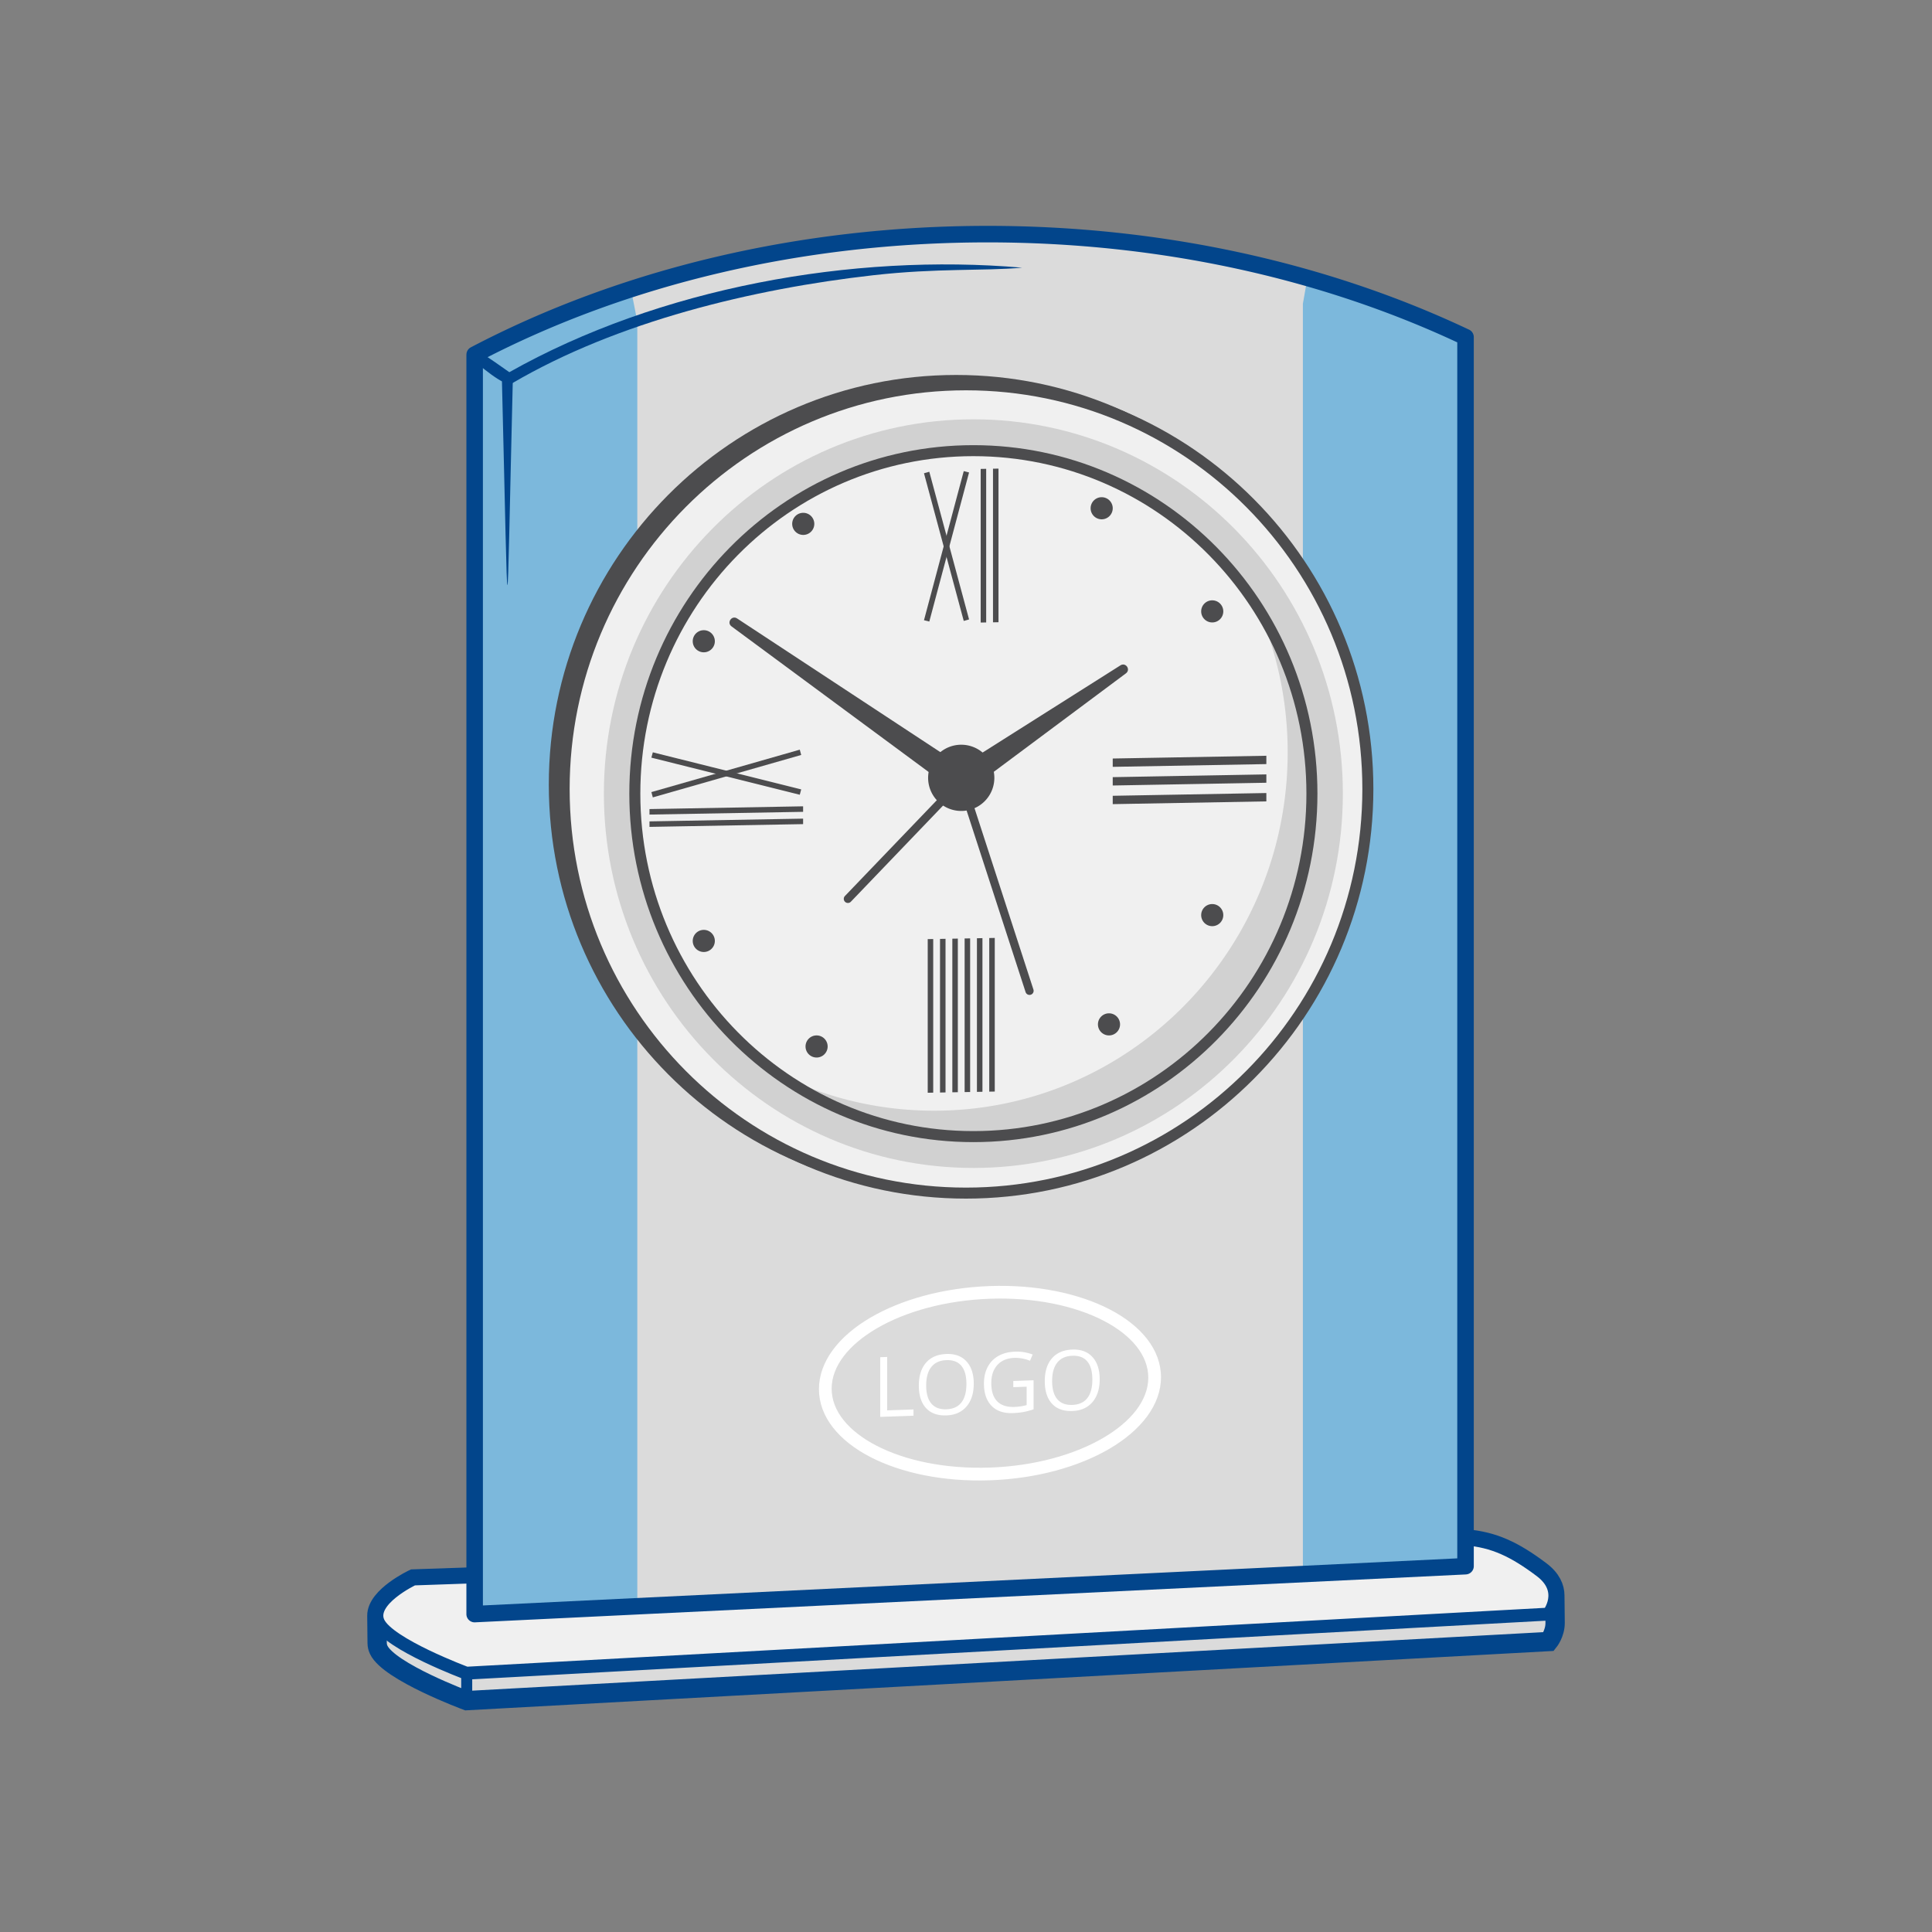 <svg id="Layer_1" xmlns="http://www.w3.org/2000/svg" version="1.1" viewBox="0 0 150 150"><rect x="0" y="0" width="150" height="150" fill="#808080" stroke="none"/><defs><style>.st0{fill:#02458b}.st1,.st3{fill-rule:evenodd}.st1{fill:#f0f0f0}.st7{fill:#fff}.st8{fill:#4c4c4e}.st3{fill:#d1d1d1}</style></defs><path d="M120.716 123.866v-.007c-.006-.579-.262-1.259-1.112-1.897-2.071-1.553-3.641-2.303-5.82-2.482-2.18-.179-76.932 2.947-76.932 2.947l-4.757.165s-2.852 1.342-2.835 2.858l.023 2.13c.002.168.039.338.119.509.803 1.711 6.831 3.947 6.831 3.947l84.009-4.588s.506-.626.497-1.459l-.023-2.123Z" style="stroke:#02458b;fill:#dbdbdb;stroke-miterlimit:2.613;stroke-width:1.5px;fill-rule:evenodd"/><path d="m36.211 129.906 84.009-4.588s1.456-1.802-.616-3.356c-2.071-1.553-3.641-2.303-5.82-2.482-2.18-.179-76.932 2.947-76.932 2.947l-4.757.165s-3.519 1.656-2.716 3.367c.803 1.71 6.832 3.947 6.832 3.947h0Z" style="stroke-linecap:round;stroke-linejoin:round;stroke-width:1px;stroke:#02458b;fill:#f0f0f0;fill-rule:evenodd"/><path d="m36.852 125.318 76.932-3.717V26.175c-10.692-5.06-23.429-7.997-37.104-7.997-14.856 0-28.605 3.466-39.827 9.354v97.786Z" style="fill:#dbdbdb;fill-rule:evenodd"/><path d="m36.852 125.318 12.629-.61V24.956l-.494-2.505c-4.478 1.422-8.213 3.024-12.135 5.081v97.786Zm64.304-3.107 12.628-.61V26.175a75.811 75.811 0 0 0-12.275-4.597l-.353 2.002v98.63Z" style="fill:#7cb8dc;fill-rule:evenodd"/><path class="st0" d="M36.607 27.883c-.032-.022-1.007-1.75 1.825.235l1.112.779c11.633-6.559 26.623-9.254 39.816-8.114-3.032.269-6.578.022-11.57.587-9.344 1.058-19.839 3.585-28.024 8.386l-.49-.002.465.016c-.567.333-2.625-1.53-3.135-1.888Z"/><path class="st0" d="M38.964 29.316c-.013-.563.869-.562.855 0-.521 21.498-.321 21.477-.855 0Z"/><path class="st0" d="m37.493 124.647 75.649-3.656v-94.41c-5.293-2.469-11.085-4.418-17.24-5.744-6.092-1.313-12.543-2.018-19.223-2.018-7.249 0-14.232.831-20.778 2.368-6.644 1.56-12.838 3.847-18.408 6.731v96.728Zm76.321-2.408-76.962 3.72a.641.641 0 0 1-.641-.641V27.532h.003c0-.23.125-.452.343-.566 5.76-3.022 12.175-5.411 19.055-7.027 6.643-1.56 13.723-2.403 21.068-2.403 6.765 0 13.306.715 19.488 2.047 6.382 1.375 12.38 3.409 17.849 5.993a.642.642 0 0 1 .408.598v95.425a.643.643 0 0 1-.611.639ZM36.662 132.036a.428.428 0 1 1-.854 0v-2.198c0-.236.168-.246.404-.246s.451.01.451.246v2.198Z"/><path class="st7" d="M76.861 99.848c3.613-.126 6.895.573 9.277 1.802 2.472 1.276 4.001 3.138 4.001 5.276s-1.53 4.106-4.001 5.555c-2.382 1.395-5.664 2.323-9.277 2.449-3.614.126-6.896-.573-9.277-1.802-2.472-1.276-4.001-3.137-4.001-5.276s1.53-4.106 4.001-5.554c2.382-1.396 5.664-2.323 9.277-2.449Zm8.803 2.682c-2.243-1.158-5.357-1.816-8.803-1.696-3.446.12-6.559.994-8.803 2.309-2.156 1.263-3.489 2.921-3.489 4.673s1.333 3.317 3.489 4.43c2.244 1.158 5.357 1.816 8.803 1.696 3.446-.12 6.559-.995 8.803-2.309 2.156-1.263 3.489-2.921 3.489-4.673s-1.333-3.317-3.489-4.43Z"/><path class="st7" d="M68.341 110.005v-4.633l.539-.019v4.147l2.043-.071v.486l-2.582.09Zm7.261-2.575c0 .742-.188 1.332-.562 1.77-.376.438-.897.668-1.565.692-.683.024-1.21-.167-1.579-.571-.371-.404-.557-.986-.557-1.746 0-.755.186-1.346.558-1.774.372-.428.9-.654 1.584-.678.667-.023 1.186.17 1.56.58.374.41.561.986.561 1.729Zm-3.693.127c0 .628.133 1.099.401 1.414.268.315.657.463 1.165.446.514-.018.902-.192 1.164-.526.262-.332.393-.814.393-1.443 0-.623-.13-1.091-.391-1.404-.26-.314-.647-.461-1.159-.443-.513.018-.903.194-1.171.528-.267.334-.401.81-.401 1.428Zm6.762-.338 1.575-.055v2.254a5.267 5.267 0 0 1-.748.203c-.253.049-.547.08-.881.091-.702.024-1.248-.165-1.638-.569-.39-.404-.586-.981-.586-1.734 0-.481.098-.907.29-1.276.194-.369.472-.656.835-.859.363-.204.789-.314 1.278-.331a3.44 3.44 0 0 1 1.381.223l-.209.483a3.014 3.014 0 0 0-1.207-.224c-.565.02-1.005.203-1.322.55-.316.346-.475.818-.475 1.414 0 .625.152 1.095.457 1.407.305.313.754.459 1.346.438.32-.011.634-.059.941-.144v-1.427l-1.036.036v-.48Zm6.709-.13c0 .742-.188 1.332-.562 1.77-.376.438-.897.668-1.565.691-.683.024-1.21-.166-1.579-.571-.371-.404-.557-.987-.557-1.747 0-.755.186-1.346.558-1.774.372-.428.9-.654 1.584-.678.667-.023 1.186.17 1.56.58.374.41.561.986.561 1.729Zm-3.693.128c0 .627.133 1.099.401 1.414.268.315.657.464 1.165.446.514-.018.902-.192 1.164-.525.262-.333.393-.814.393-1.444 0-.623-.13-1.091-.391-1.404-.26-.314-.647-.461-1.159-.443-.513.018-.903.194-1.171.528-.267.334-.401.81-.401 1.428Z"/><path class="st8" d="M74.238 29.112c8.733 0 16.641 3.561 22.364 9.318 5.723 5.756 9.264 13.707 9.264 22.488s-3.54 16.732-9.264 22.488c-5.724 5.757-13.631 9.318-22.365 9.318s-16.641-3.561-22.364-9.318c-5.723-5.756-9.264-13.707-9.264-22.488s3.54-16.732 9.264-22.488c5.724-5.757 13.631-9.318 22.364-9.318Z"/><path class="st1" d="M75 29.876c17.232 0 31.2 14.048 31.2 31.378S92.231 92.632 75 92.632 43.799 78.584 43.799 61.254 57.768 29.876 75 29.876Z"/><path class="st8" d="M75 29.449c8.733 0 16.64 3.561 22.364 9.318 5.723 5.756 9.264 13.707 9.264 22.488s-3.54 16.732-9.264 22.488C91.64 89.5 83.733 93.06 74.999 93.06s-16.641-3.561-22.364-9.317c-5.723-5.756-9.264-13.707-9.264-22.488s3.54-16.732 9.264-22.488c5.724-5.757 13.631-9.318 22.364-9.318Zm21.76 9.918c-5.568-5.599-13.262-9.063-21.76-9.063s-16.192 3.464-21.76 9.063c-5.569 5.6-9.013 13.339-9.013 21.887s3.445 16.287 9.013 21.887c5.568 5.6 13.261 9.064 21.76 9.064s16.192-3.464 21.76-9.064c5.569-5.6 9.013-13.339 9.013-21.887s-3.444-16.286-9.013-21.887Z"/><path class="st3" d="M75.572 32.555c15.844 0 28.687 13.012 28.687 29.062S91.416 90.679 75.572 90.679 46.885 77.667 46.885 61.617s12.843-29.062 28.687-29.062Z"/><path class="st3" d="M75.572 34.989c14.517 0 26.285 11.922 26.285 26.628S90.089 88.246 75.572 88.246 49.287 76.324 49.287 61.617s11.768-26.628 26.285-26.628Z"/><path class="st1" d="M75.572 34.989c9.214 0 17.319 4.804 22.012 12.072a28.002 28.002 0 0 1 2.39 11.364c0 15.359-12.29 27.81-27.451 27.81-4.32 0-8.407-1.013-12.043-2.814-6.769-4.818-11.193-12.787-11.193-21.803 0-14.706 11.768-26.629 26.285-26.629Z"/><path class="st8" d="M73.939 84.806V72.879l.427-.007v11.927l-.427.007zM74.894 84.789V72.862l.427-.007v11.927l-.427.007zM75.849 84.772V72.845l.428-.008v11.928l-.428.007zM76.805 84.755V72.828l.428-.008v11.928l-.428.007zM72.983 84.824V72.897l.428-.008v11.927l-.428.008zM72.028 84.841V72.914l.427-.008v11.927l-.427.008zM76.14 48.334V36.407l.427-.008v11.927l-.427.008zM77.096 48.317V36.39l.427-.008v11.927l-.427.008zM74.825 48.209l-3.087-11.465.413-.118 3.087 11.465-.413.118z"/><path class="st8" d="m71.738 48.154 3.087-11.576.413.104-3.087 11.575-.413-.103zM50.426 62.816l11.927-.214v.428l-11.927.213v-.427zM50.426 63.772l11.927-.214v.427l-11.927.214v-.427zM50.573 61.498l11.521-3.294.111.411-11.521 3.294-.111-.411z"/><path class="st8" d="m50.684 58.409 11.521 2.88-.111.415-11.521-2.88.111-.415zM86.392 61.785l11.927-.214v.648l-11.927.214v-.648zM86.392 60.338l11.927-.214v.648l-11.927.214v-.648zM86.392 58.891l11.927-.214v.647l-11.927.214v-.647zM54.642 73.912a.858.858 0 1 0 0-1.716.858.858 0 0 0 0 1.716ZM63.4 82.106a.858.858 0 1 0 0-1.716.858.858 0 0 0 0 1.716ZM86.102 80.39a.858.858 0 1 0 0-1.716.858.858 0 0 0 0 1.716ZM94.118 71.907a.858.858 0 1 0 0-1.716.858.858 0 0 0 0 1.716ZM94.118 48.326a.858.858 0 1 0 0-1.716.858.858 0 0 0 0 1.716ZM85.534 40.319a.858.858 0 1 0 0-1.716.858.858 0 0 0 0 1.716ZM62.364 41.531a.858.858 0 1 0 0-1.716.858.858 0 0 0 0 1.716ZM54.642 50.645a.858.858 0 1 0 0-1.716.858.858 0 0 0 0 1.716ZM75.174 61.403c-1.009.751-2.15-.91-1.088-1.582l12.9-8.16c.419-.265.824.325.427.621l-12.239 9.121Z"/><path class="st8" d="M75.18 59.824c1.05.692-.087 2.322-1.099 1.575L56.798 48.635c-.398-.294.018-.89.431-.618L75.18 59.824Z"/><path class="st8" d="M66.052 70.018a.32.32 0 0 1-.461-.443l8.809-9.184a.32.32 0 0 1 .535.123l5.3 16.313a.32.32 0 0 1-.609.197l-5.135-15.805-8.439 8.799Z"/><path class="st8" d="M74.63 62.962a2.57 2.57 0 1 0 0-5.142 2.57 2.57 0 0 0 0 5.142Z"/><path class="st8" d="M75.572 34.562c7.376 0 14.055 3.03 18.891 7.928 4.833 4.896 7.822 11.659 7.822 19.128s-2.99 14.232-7.822 19.128c-4.835 4.898-11.514 7.928-18.891 7.928s-14.055-3.03-18.89-7.928c-4.833-4.896-7.822-11.659-7.822-19.128s2.99-14.232 7.822-19.128c4.835-4.899 11.514-7.928 18.89-7.928Zm18.283 8.525c-4.678-4.739-11.142-7.671-18.283-7.671s-13.605 2.931-18.282 7.671c-4.68 4.742-7.575 11.293-7.575 18.53s2.895 13.789 7.575 18.53c4.678 4.739 11.142 7.671 18.282 7.671s13.605-2.931 18.283-7.671c4.68-4.741 7.575-11.293 7.575-18.53s-2.895-13.789-7.575-18.53Z"/></svg>